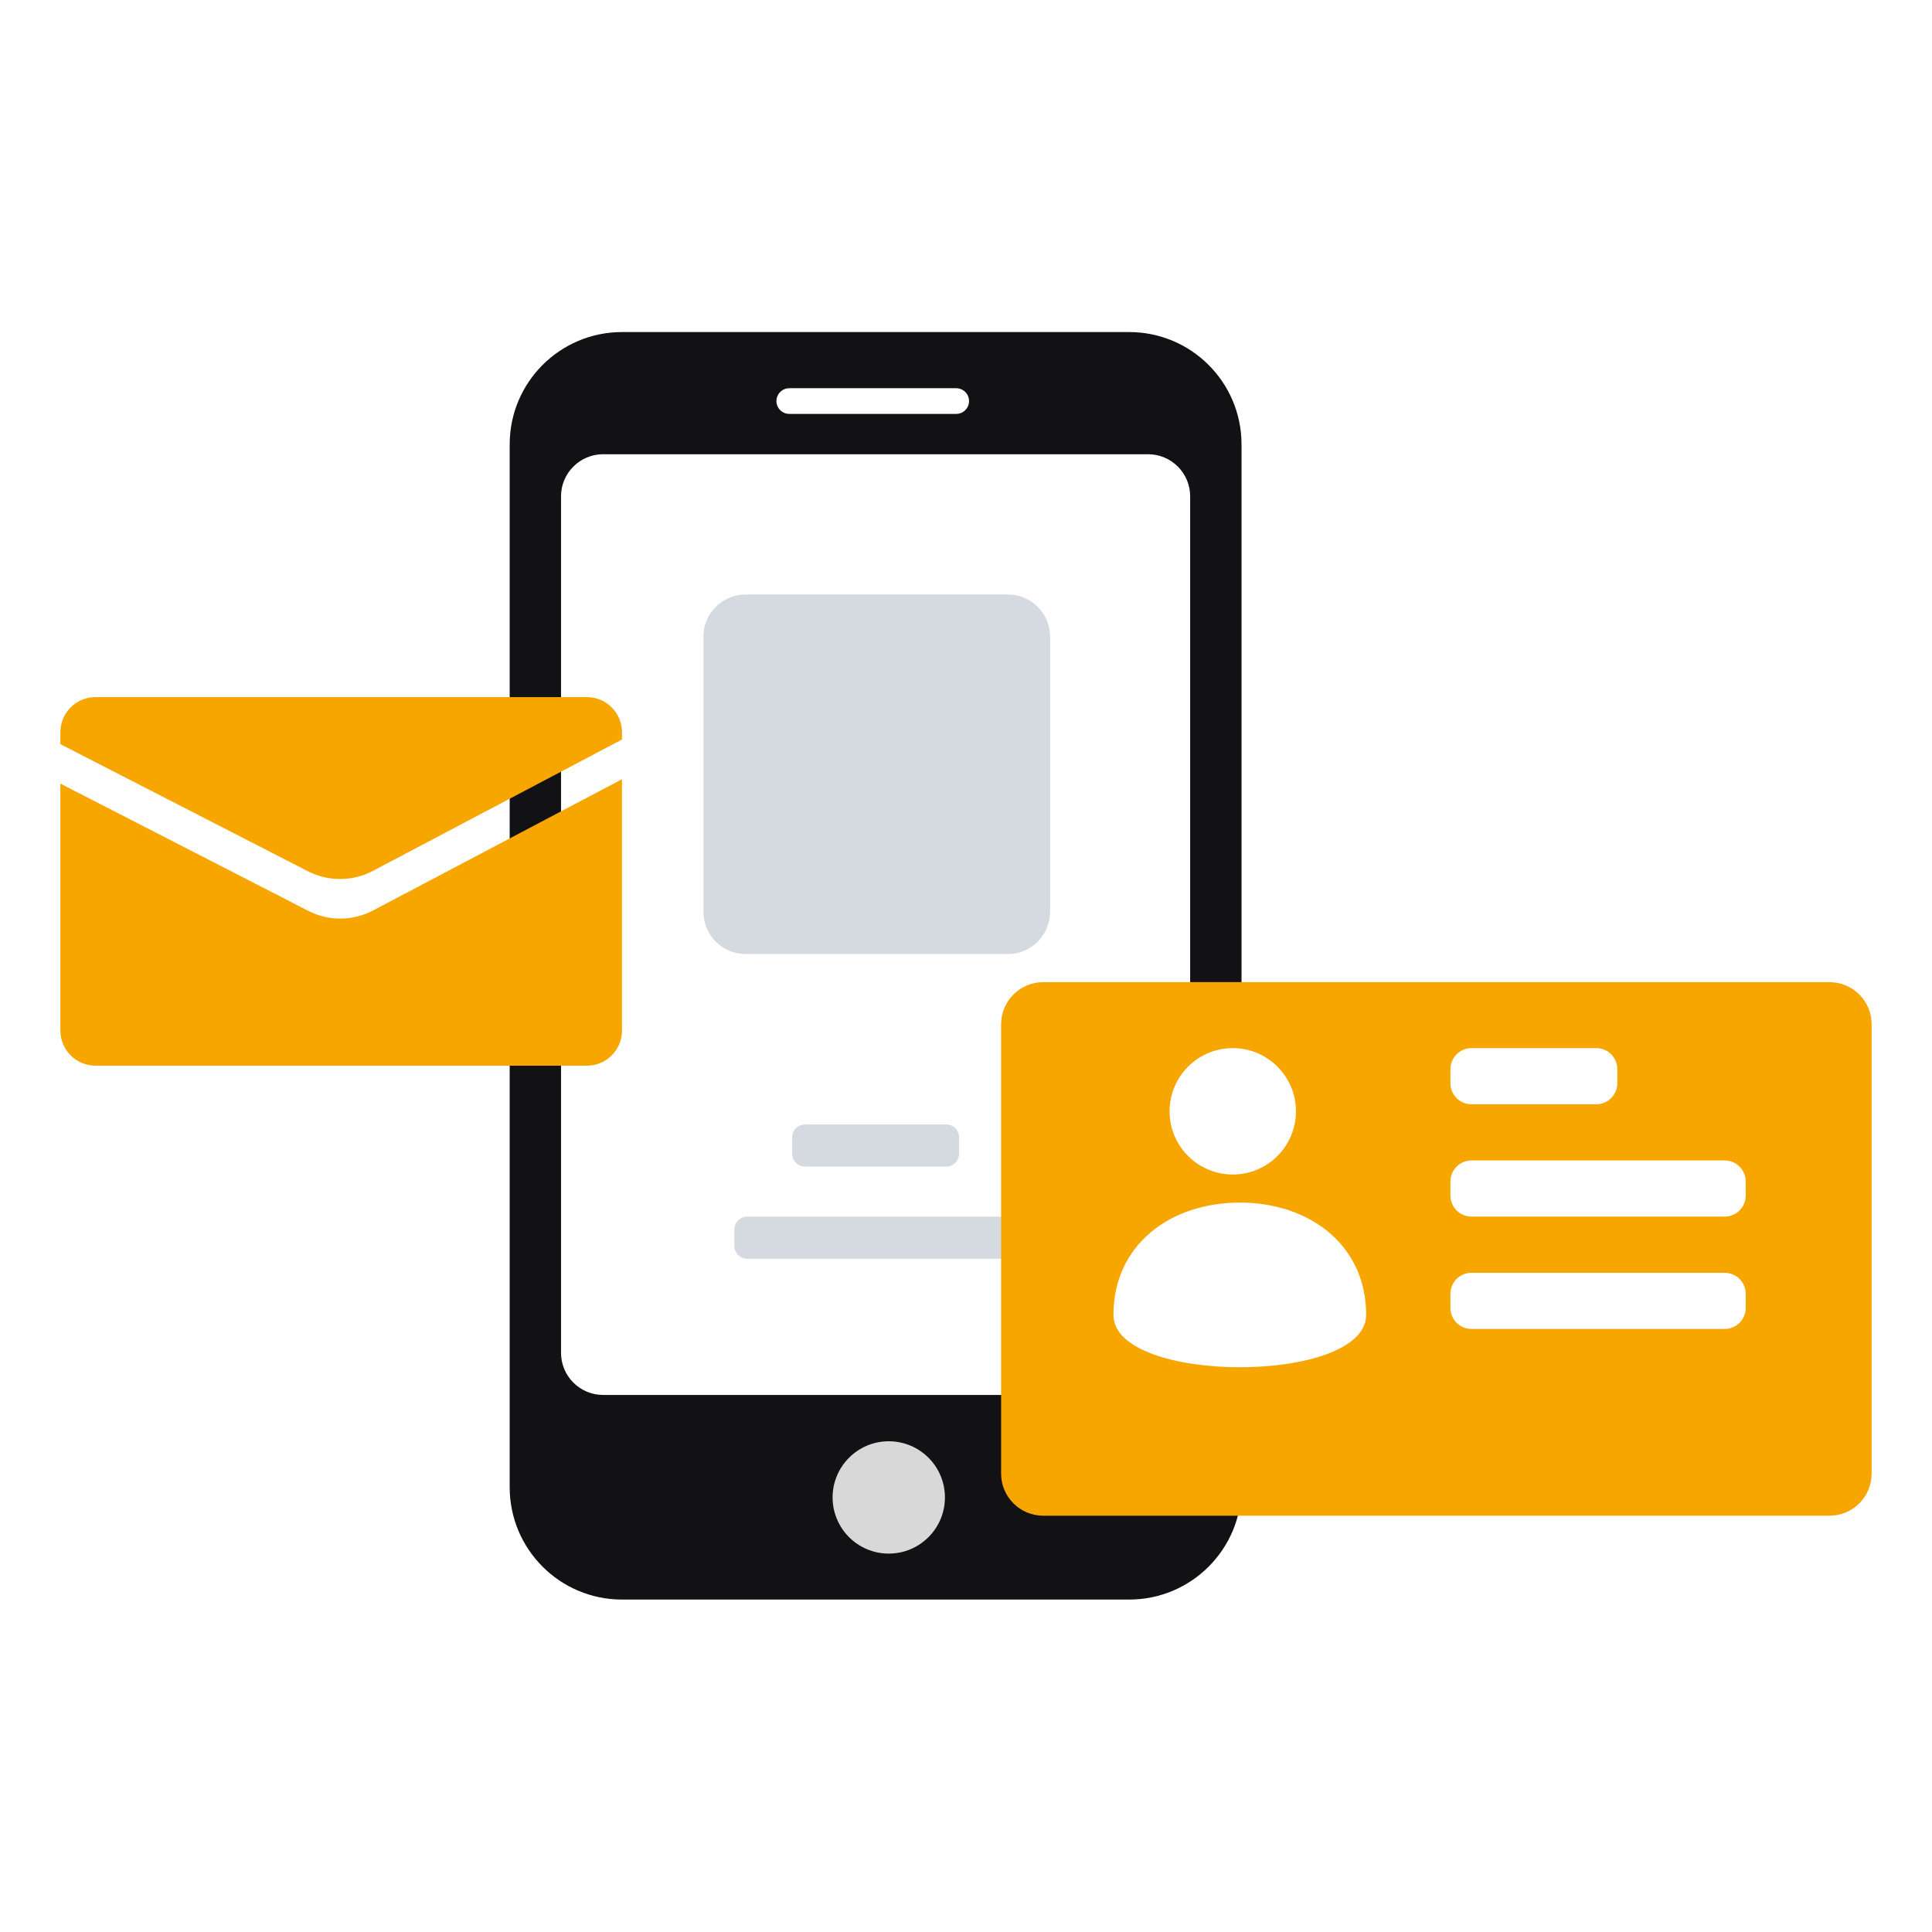 <svg width="128" height="128" viewBox="0 0 128 128" fill="none" xmlns="http://www.w3.org/2000/svg">
<path d="M41.209 22H74.812C78.922 22 82.254 25.332 82.254 29.442V98.533C82.254 102.643 78.922 105.975 74.812 105.975H41.209C37.099 105.975 33.768 102.643 33.768 98.533V29.442C33.768 25.332 37.099 22 41.209 22Z" fill="#121214"/>
<path d="M58.883 102.93C60.938 102.93 62.604 101.264 62.604 99.209C62.604 97.154 60.938 95.488 58.883 95.488C56.828 95.488 55.162 97.154 55.162 99.209C55.162 101.264 56.828 102.93 58.883 102.93Z" fill="#D8D8D8"/>
<path d="M39.961 30.094H76.061C77.602 30.094 78.851 31.343 78.851 32.884V89.629C78.851 91.17 77.602 92.419 76.061 92.419H39.961C38.419 92.419 37.17 91.17 37.17 89.629V32.884C37.17 31.343 38.419 30.094 39.961 30.094Z" fill="white"/>
<path d="M66.78 39.387H49.394C47.853 39.387 46.603 40.636 46.603 42.177V60.414C46.603 61.955 47.853 63.205 49.394 63.205H66.78C68.321 63.205 69.571 61.955 69.571 60.414V42.177C69.571 40.636 68.321 39.387 66.78 39.387Z" fill="#D5DAE0"/>
<path d="M63.35 25.721H52.292C51.822 25.721 51.441 26.102 51.441 26.571V26.571C51.441 27.041 51.822 27.422 52.292 27.422H63.35C63.82 27.422 64.201 27.041 64.201 26.571C64.201 26.102 63.82 25.721 63.35 25.721Z" fill="white"/>
<path d="M67.365 80.606H49.501C49.031 80.606 48.65 80.986 48.65 81.456V82.546C48.65 83.015 49.031 83.396 49.501 83.396H67.365C67.834 83.396 68.215 83.015 68.215 82.546V81.456C68.215 80.986 67.834 80.606 67.365 80.606Z" fill="#D5DAE0"/>
<path d="M62.69 74.5H53.333C52.863 74.5 52.482 74.881 52.482 75.351V76.44C52.482 76.91 52.863 77.291 53.333 77.291H62.69C63.16 77.291 63.541 76.91 63.541 76.44V75.351C63.541 74.881 63.16 74.5 62.69 74.5Z" fill="#D5DAE0"/>
<g filter="url(#filter0_d_2586_213366)">
<path d="M124 63.861V93.629C124 95.17 122.751 96.419 121.209 96.419H69.116C67.575 96.419 66.326 95.17 66.326 93.629V63.861C66.326 62.32 67.575 61.07 69.116 61.07L121.209 61.07C122.751 61.07 124 62.32 124 63.861Z" fill="#F7A600"/>
</g>
<path d="M114.263 76.883H97.489C96.719 76.883 96.094 77.507 96.094 78.278V79.208C96.094 79.979 96.719 80.604 97.489 80.604H114.263C115.034 80.604 115.658 79.979 115.658 79.208V78.278C115.658 77.507 115.034 76.883 114.263 76.883Z" fill="white"/>
<path d="M114.263 84.326H97.489C96.719 84.326 96.094 84.951 96.094 85.722V86.652C96.094 87.422 96.719 88.047 97.489 88.047H114.263C115.034 88.047 115.658 87.422 115.658 86.652V85.722C115.658 84.951 115.034 84.326 114.263 84.326Z" fill="white"/>
<path d="M105.757 69.441H97.489C96.719 69.441 96.094 70.066 96.094 70.837V71.767C96.094 72.538 96.719 73.162 97.489 73.162H105.757C106.527 73.162 107.152 72.538 107.152 71.767V70.837C107.152 70.066 106.527 69.441 105.757 69.441Z" fill="white"/>
<path d="M81.674 77.814C83.986 77.814 85.86 75.939 85.86 73.627C85.86 71.316 83.986 69.441 81.674 69.441C79.362 69.441 77.488 71.316 77.488 73.627C77.488 75.939 79.362 77.814 81.674 77.814Z" fill="white"/>
<path fill-rule="evenodd" clip-rule="evenodd" d="M90.512 87.116C90.512 82.492 86.763 79.674 82.14 79.674C77.516 79.674 73.768 82.492 73.768 87.116C73.768 91.74 90.512 91.74 90.512 87.116Z" fill="white"/>
<path d="M41.209 48.511V48.994L24.701 57.701C23.36 58.409 21.758 58.417 20.406 57.726L4 49.303V48.511C4 47.228 5.043 46.185 6.326 46.185H38.884C40.166 46.185 41.209 47.228 41.209 48.511Z" fill="#F7A600"/>
<path d="M41.209 51.625V68.278C41.209 69.561 40.166 70.604 38.884 70.604H6.326C5.043 70.604 4 69.561 4 68.278V51.916L20.424 60.346C21.773 61.04 23.375 61.029 24.716 60.321L41.209 51.625Z" fill="#F7A600"/>
<defs>
<filter id="filter0_d_2586_213366" x="62.326" y="61.07" width="65.674" height="43.35" filterUnits="userSpaceOnUse" color-interpolation-filters="sRGB">
<feFlood flood-opacity="0" result="BackgroundImageFix"/>
<feColorMatrix in="SourceAlpha" type="matrix" values="0 0 0 0 0 0 0 0 0 0 0 0 0 0 0 0 0 0 127 0" result="hardAlpha"/>
<feOffset dy="4"/>
<feGaussianBlur stdDeviation="2"/>
<feComposite in2="hardAlpha" operator="out"/>
<feColorMatrix type="matrix" values="0 0 0 0 0 0 0 0 0 0 0 0 0 0 0 0 0 0 0.25 0"/>
<feBlend mode="normal" in2="BackgroundImageFix" result="effect1_dropShadow_2586_213366"/>
<feBlend mode="normal" in="SourceGraphic" in2="effect1_dropShadow_2586_213366" result="shape"/>
</filter>
</defs>
</svg>
